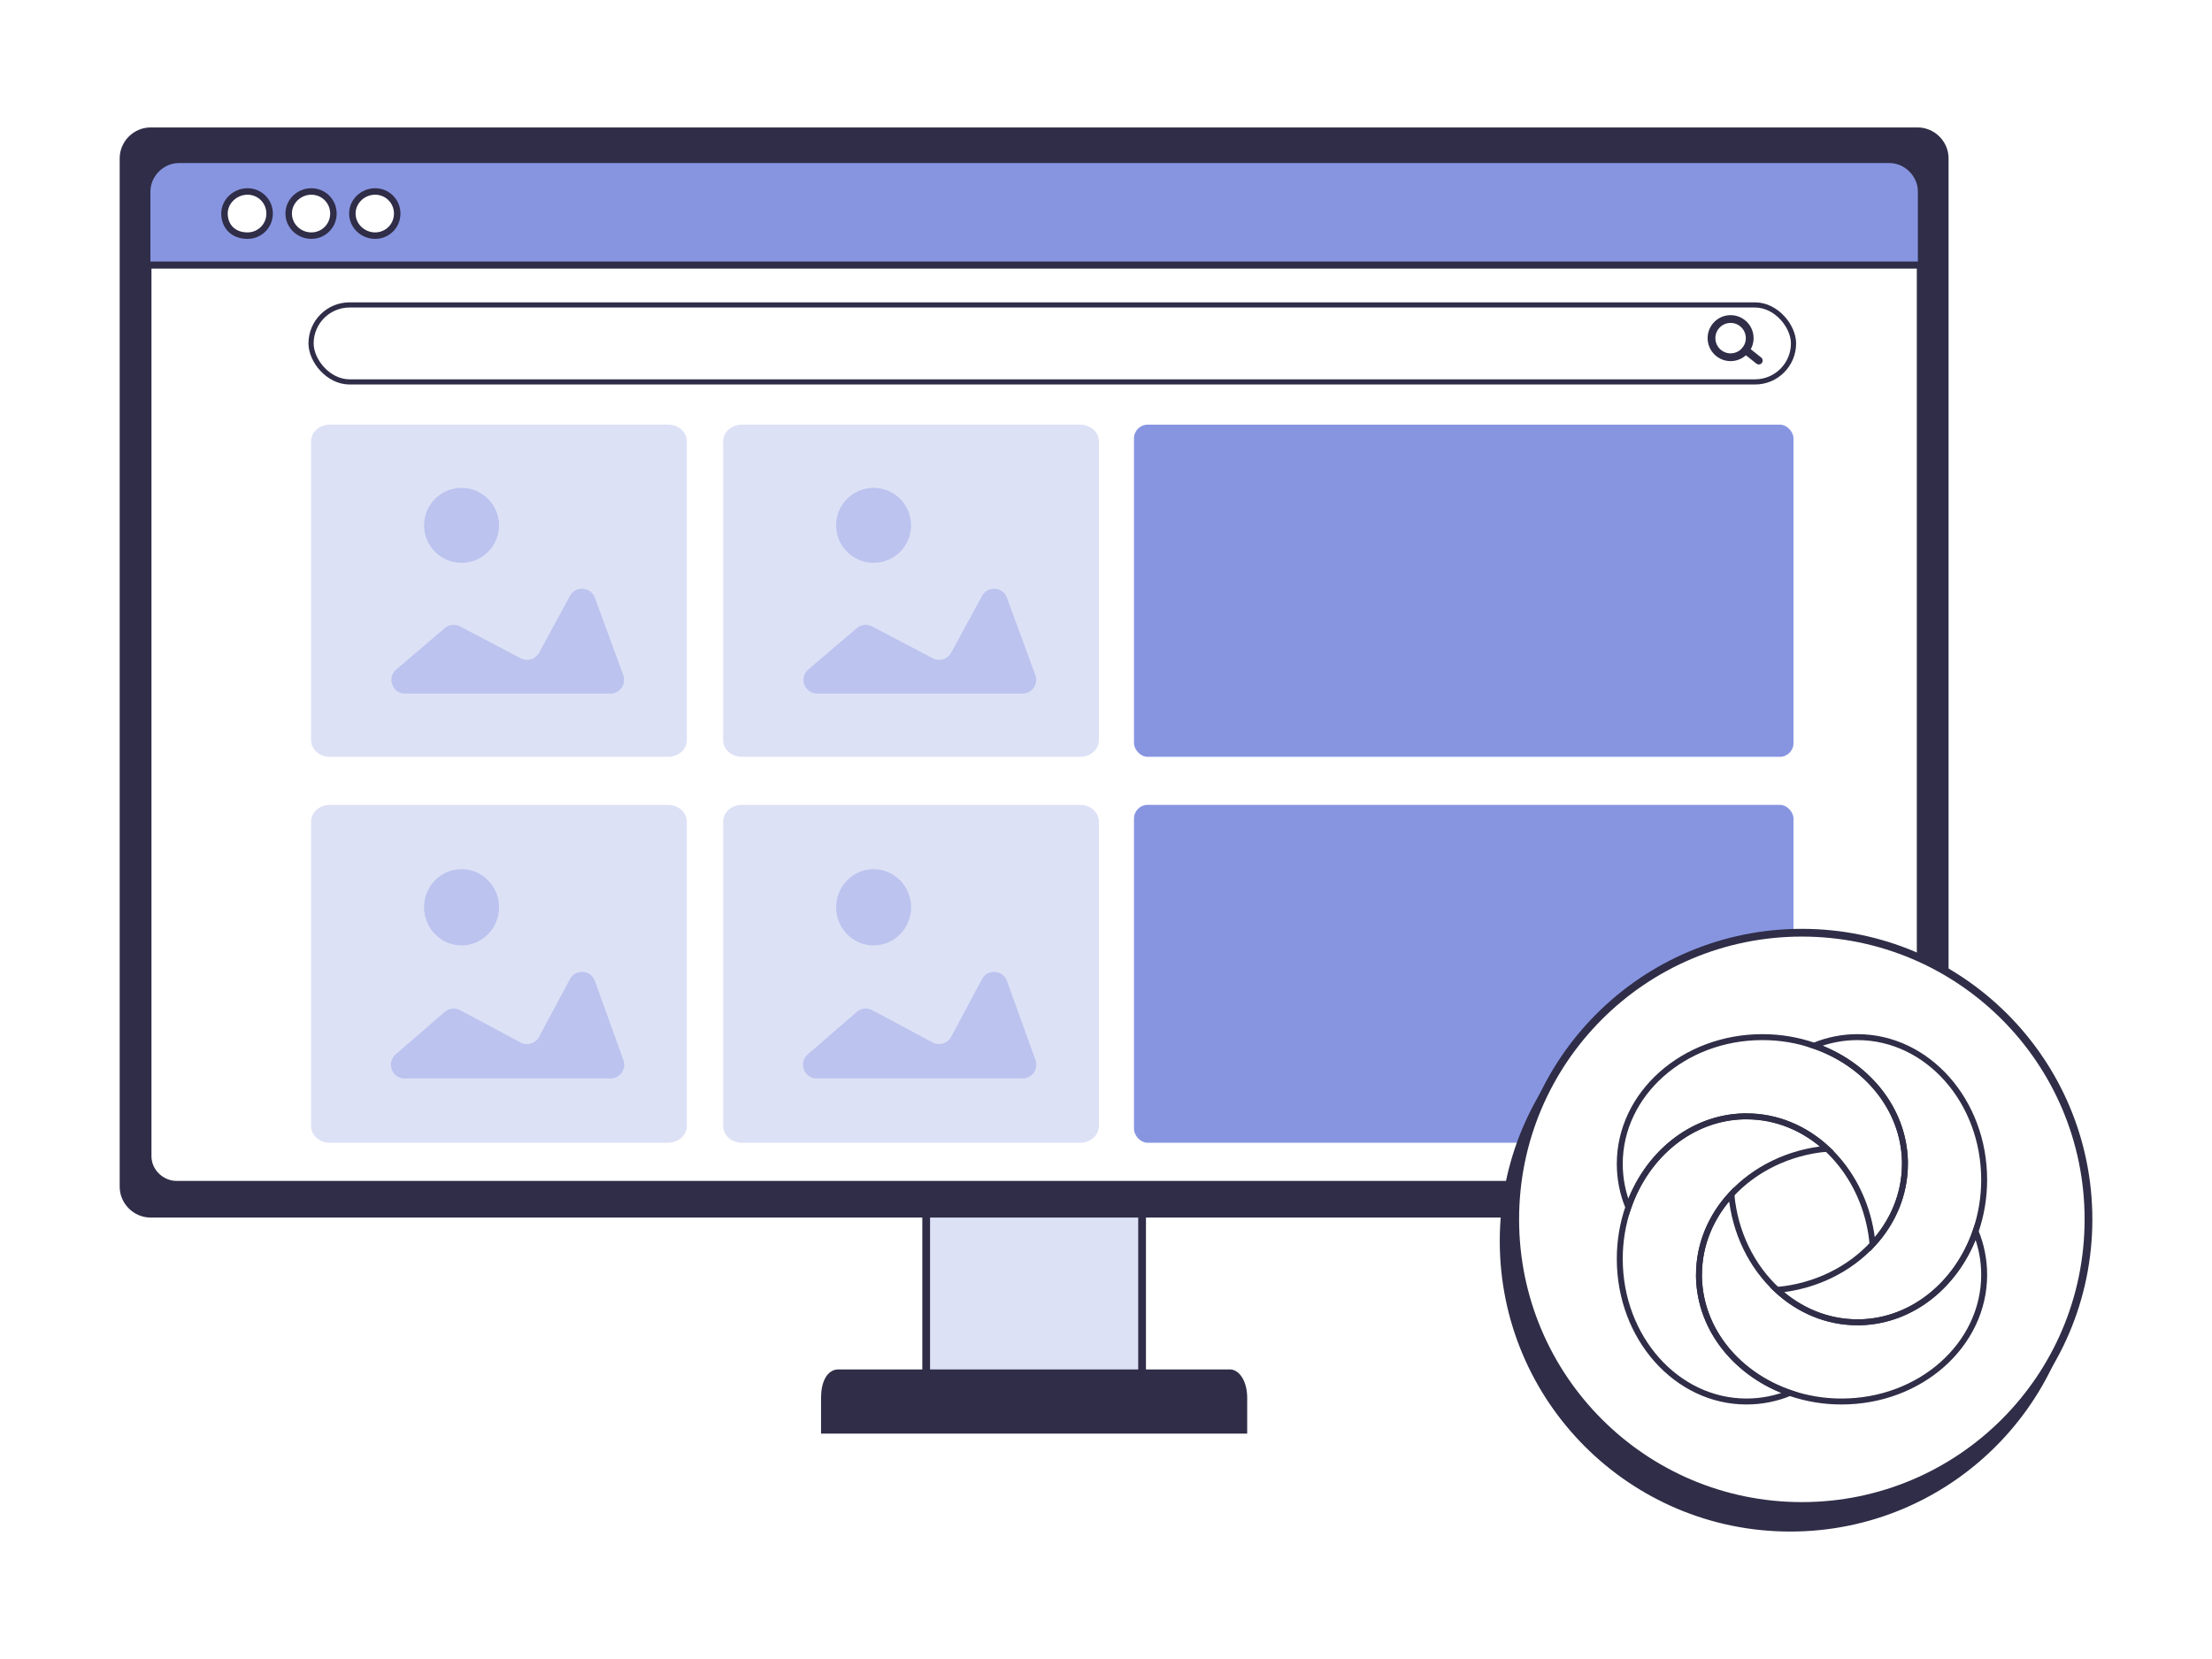 <svg width="200" height="150" viewBox="0 0 200 150" fill="none" xmlns="http://www.w3.org/2000/svg">
<rect width="200" height="150" fill="white"/>
<path d="M173.39 109.736H13.613C12.281 109.736 11.172 108.627 11.172 107.295V14.314C11.172 12.983 12.281 11.873 13.613 11.873H173.39C174.721 11.873 175.831 12.983 175.831 14.314V107.295C175.831 108.627 174.721 109.736 173.39 109.736Z" fill="#2F2D47" stroke="#2F2D47" stroke-width="0.7" stroke-miterlimit="10"/>
<path d="M103.263 109.736H83.742L83.742 126.718H103.263V109.736Z" fill="#DDE1F6" stroke="#2F2D47" stroke-width="0.7" stroke-miterlimit="10"/>
<path d="M75.795 124.167H111.208C111.812 124.167 112.416 125.054 112.416 126.386V129.27H74.586V126.386C74.586 125.054 75.069 124.167 75.795 124.167Z" fill="#2F2D47" stroke="#2F2D47" stroke-width="0.7" stroke-miterlimit="10"/>
<path d="M16.117 14.148H166.055C167.561 14.148 168.851 15.439 168.851 16.945V101.487C168.851 102.777 167.776 104.068 166.27 104.068H15.902C14.611 104.068 13.32 102.993 13.32 101.487V16.945C13.32 15.439 14.611 14.148 16.117 14.148Z" fill="#777777" stroke="#2F2D47" stroke-width="0.7" stroke-miterlimit="10"/>
<path d="M16.166 14.425H170.839C172.392 14.425 173.724 15.757 173.724 17.31V104.522C173.724 105.853 172.614 107.185 171.061 107.185H15.944C14.613 107.185 13.281 106.075 13.281 104.522V17.31C13.281 15.757 14.613 14.425 16.166 14.425Z" fill="white" stroke="#2F2D47" stroke-width="0.826" stroke-miterlimit="10"/>
<path d="M16.166 14.425H170.839C172.392 14.425 173.724 15.757 173.724 17.31V23.968H13.281V17.31C13.281 15.757 14.613 14.425 16.166 14.425Z" fill="#8795E1" stroke="#2F2D47" stroke-width="0.636" stroke-miterlimit="10"/>
<path d="M22.38 21.306C23.489 21.306 24.377 20.419 24.377 19.309C24.377 18.2 23.489 17.312 22.38 17.312C21.27 17.312 20.297 18.2 20.297 19.309C20.297 20.419 21.049 21.306 22.38 21.306Z" fill="white" stroke="#2F2D47" stroke-width="0.587" stroke-miterlimit="10"/>
<path d="M28.149 21.306C29.258 21.306 30.146 20.419 30.146 19.309C30.146 18.2 29.258 17.312 28.149 17.312C27.039 17.312 26.102 18.2 26.102 19.309C26.102 20.419 27.039 21.306 28.149 21.306Z" fill="white" stroke="#2F2D47" stroke-width="0.587" stroke-miterlimit="10"/>
<path d="M33.917 21.306C35.027 21.306 35.914 20.419 35.914 19.309C35.914 18.2 35.027 17.312 33.917 17.312C32.807 17.312 31.859 18.2 31.859 19.309C31.859 20.419 32.807 21.306 33.917 21.306Z" fill="white" stroke="#2F2D47" stroke-width="0.587" stroke-miterlimit="10"/>
<path fill-rule="evenodd" clip-rule="evenodd" d="M60.387 68.429H29.84C28.875 68.429 28.125 67.766 28.125 66.913V39.91C28.125 39.058 28.875 38.395 29.84 38.395H60.387C61.352 38.395 62.102 39.058 62.102 39.91V66.913C62.102 67.766 61.352 68.429 60.387 68.429Z" fill="#DDE1F6"/>
<path fill-rule="evenodd" clip-rule="evenodd" d="M97.645 68.429H67.098C66.133 68.429 65.383 67.766 65.383 66.913V39.91C65.383 39.058 66.133 38.395 67.098 38.395H97.645C98.609 38.395 99.36 39.058 99.36 39.91V66.913C99.36 67.766 98.609 68.429 97.645 68.429Z" fill="#DDE1F6"/>
<path d="M40.215 56.792L35.827 60.529C34.95 61.276 35.478 62.711 36.63 62.711H55.191C56.052 62.711 56.65 61.855 56.354 61.046L53.786 54.044C53.419 53.043 52.043 52.942 51.534 53.879L48.743 59.015C48.419 59.611 47.677 59.836 47.078 59.52L41.595 56.638C41.147 56.403 40.6 56.464 40.215 56.792Z" fill="#BBC3EE"/>
<ellipse cx="41.731" cy="47.499" rx="3.388" ry="3.388" fill="#BBC3EE"/>
<path d="M77.473 56.792L73.085 60.529C72.208 61.276 72.736 62.711 73.888 62.711H92.448C93.309 62.711 93.908 61.855 93.612 61.046L91.044 54.044C90.677 53.043 89.301 52.942 88.792 53.879L86.001 59.015C85.677 59.611 84.935 59.836 84.335 59.52L78.853 56.638C78.404 56.403 77.858 56.464 77.473 56.792Z" fill="#BBC3EE"/>
<ellipse cx="78.989" cy="47.499" rx="3.388" ry="3.388" fill="#BBC3EE"/>
<path fill-rule="evenodd" clip-rule="evenodd" d="M60.387 103.324H29.84C28.875 103.324 28.125 102.649 28.125 101.782V74.314C28.125 73.447 28.875 72.772 29.84 72.772H60.387C61.352 72.772 62.102 73.447 62.102 74.314V101.782C62.102 102.649 61.352 103.324 60.387 103.324Z" fill="#DDE1F6"/>
<path fill-rule="evenodd" clip-rule="evenodd" d="M97.645 103.324H67.098C66.133 103.324 65.383 102.649 65.383 101.782V74.314C65.383 73.447 66.133 72.772 67.098 72.772H97.645C98.609 72.772 99.36 73.447 99.36 74.314V101.782C99.36 102.649 98.609 103.324 97.645 103.324Z" fill="#DDE1F6"/>
<path d="M40.209 91.492L35.776 95.333C34.909 96.084 35.44 97.508 36.587 97.508H55.201C56.059 97.508 56.657 96.657 56.366 95.849L53.788 88.696C53.424 87.686 52.035 87.585 51.53 88.532L48.743 93.747C48.421 94.351 47.67 94.579 47.066 94.256L41.604 91.335C41.152 91.094 40.597 91.156 40.209 91.492Z" fill="#BBC3EE"/>
<ellipse cx="41.731" cy="82.033" rx="3.388" ry="3.446" fill="#BBC3EE"/>
<path d="M77.467 91.492L73.034 95.333C72.167 96.084 72.698 97.508 73.845 97.508H92.459C93.317 97.508 93.915 96.657 93.624 95.849L91.046 88.696C90.682 87.686 89.293 87.585 88.787 88.532L86.001 93.747C85.678 94.351 84.928 94.579 84.324 94.256L78.862 91.335C78.409 91.094 77.855 91.156 77.467 91.492Z" fill="#BBC3EE"/>
<ellipse cx="78.989" cy="82.033" rx="3.388" ry="3.446" fill="#BBC3EE"/>
<rect x="102.531" y="38.395" width="59.631" height="30.034" rx="1.239" fill="#8795E1"/>
<rect x="102.531" y="72.772" width="59.631" height="30.551" rx="1.239" fill="#8795E1"/>
<rect x="28.125" y="27.571" width="134.038" height="6.96" rx="3.48" fill="white" stroke="#2F2D47" stroke-width="0.468"/>
<circle cx="156.474" cy="30.573" r="1.727" transform="rotate(-51.456 156.474 30.573)" stroke="#2F2D47" stroke-width="0.702"/>
<path d="M157.828 31.649L159.022 32.601" stroke="#2F2D47" stroke-width="0.702" stroke-linecap="round" stroke-linejoin="round"/>
<circle cx="161.869" cy="112.211" r="25.916" fill="#2F2D47" stroke="#2F2D47" stroke-width="0.7"/>
<circle cx="162.916" cy="110.248" r="25.916" fill="white" stroke="#2F2D47" stroke-width="0.7"/>
<path d="M172.236 104.99C172.125 100.231 168.75 96.181 164.018 94.549C162.515 94.032 160.935 93.77 159.345 93.773C152.225 93.773 146.453 98.904 146.453 105.233C146.453 106.579 146.716 107.912 147.229 109.157C148.865 104.425 152.91 101.05 157.67 100.935C157.75 100.935 157.831 100.935 157.912 100.935C160.671 100.935 163.203 102.033 165.18 103.86C165.638 104.285 166.063 104.743 166.451 105.233C168.021 107.204 169.059 109.723 169.312 112.504C171.139 110.523 172.236 107.991 172.236 105.233C172.236 105.152 172.236 105.071 172.236 104.99Z" stroke="#2F2D47" stroke-width="0.537"/>
<path d="M153.615 115.501C153.615 115.421 153.615 115.34 153.615 115.259C153.615 112.501 154.712 109.969 156.54 107.991C158.641 105.718 161.706 104.176 165.18 103.86C163.203 102.033 160.671 100.936 157.912 100.936C157.831 100.936 157.751 100.936 157.67 100.936C152.91 101.047 148.861 104.422 147.229 109.153C146.712 110.657 146.45 112.237 146.453 113.827C146.453 120.947 151.583 126.718 157.912 126.718C159.258 126.719 160.591 126.455 161.836 125.943C157.105 124.307 153.73 120.261 153.615 115.501Z" stroke="#2F2D47" stroke-width="0.537"/>
<path d="M178.624 111.335C176.989 116.066 172.943 119.442 168.183 119.556C168.103 119.556 168.022 119.556 167.941 119.556C165.182 119.556 162.651 118.459 160.673 116.631C158.4 114.531 156.858 111.465 156.542 107.991C154.714 109.969 153.617 112.5 153.617 115.259C153.617 115.34 153.617 115.42 153.617 115.501C153.728 120.261 157.104 124.31 161.835 125.943C163.339 126.459 164.918 126.722 166.509 126.718C173.628 126.718 179.4 121.588 179.4 115.259C179.4 113.913 179.137 112.58 178.624 111.335Z" stroke="#2F2D47" stroke-width="0.537"/>
<path d="M167.94 93.773C166.594 93.773 165.261 94.037 164.016 94.549C168.747 96.185 172.122 100.231 172.237 104.99C172.237 105.071 172.237 105.152 172.237 105.233C172.237 107.991 171.14 110.523 169.312 112.5C167.211 114.774 164.146 116.316 160.672 116.631C162.649 118.459 165.181 119.556 167.94 119.556C168.021 119.556 168.101 119.556 168.182 119.556C172.942 119.445 176.991 116.07 178.623 111.339C179.14 109.835 179.402 108.255 179.399 106.665C179.399 99.545 174.269 93.773 167.94 93.773Z" stroke="#2F2D47" stroke-width="0.537"/>
</svg>
